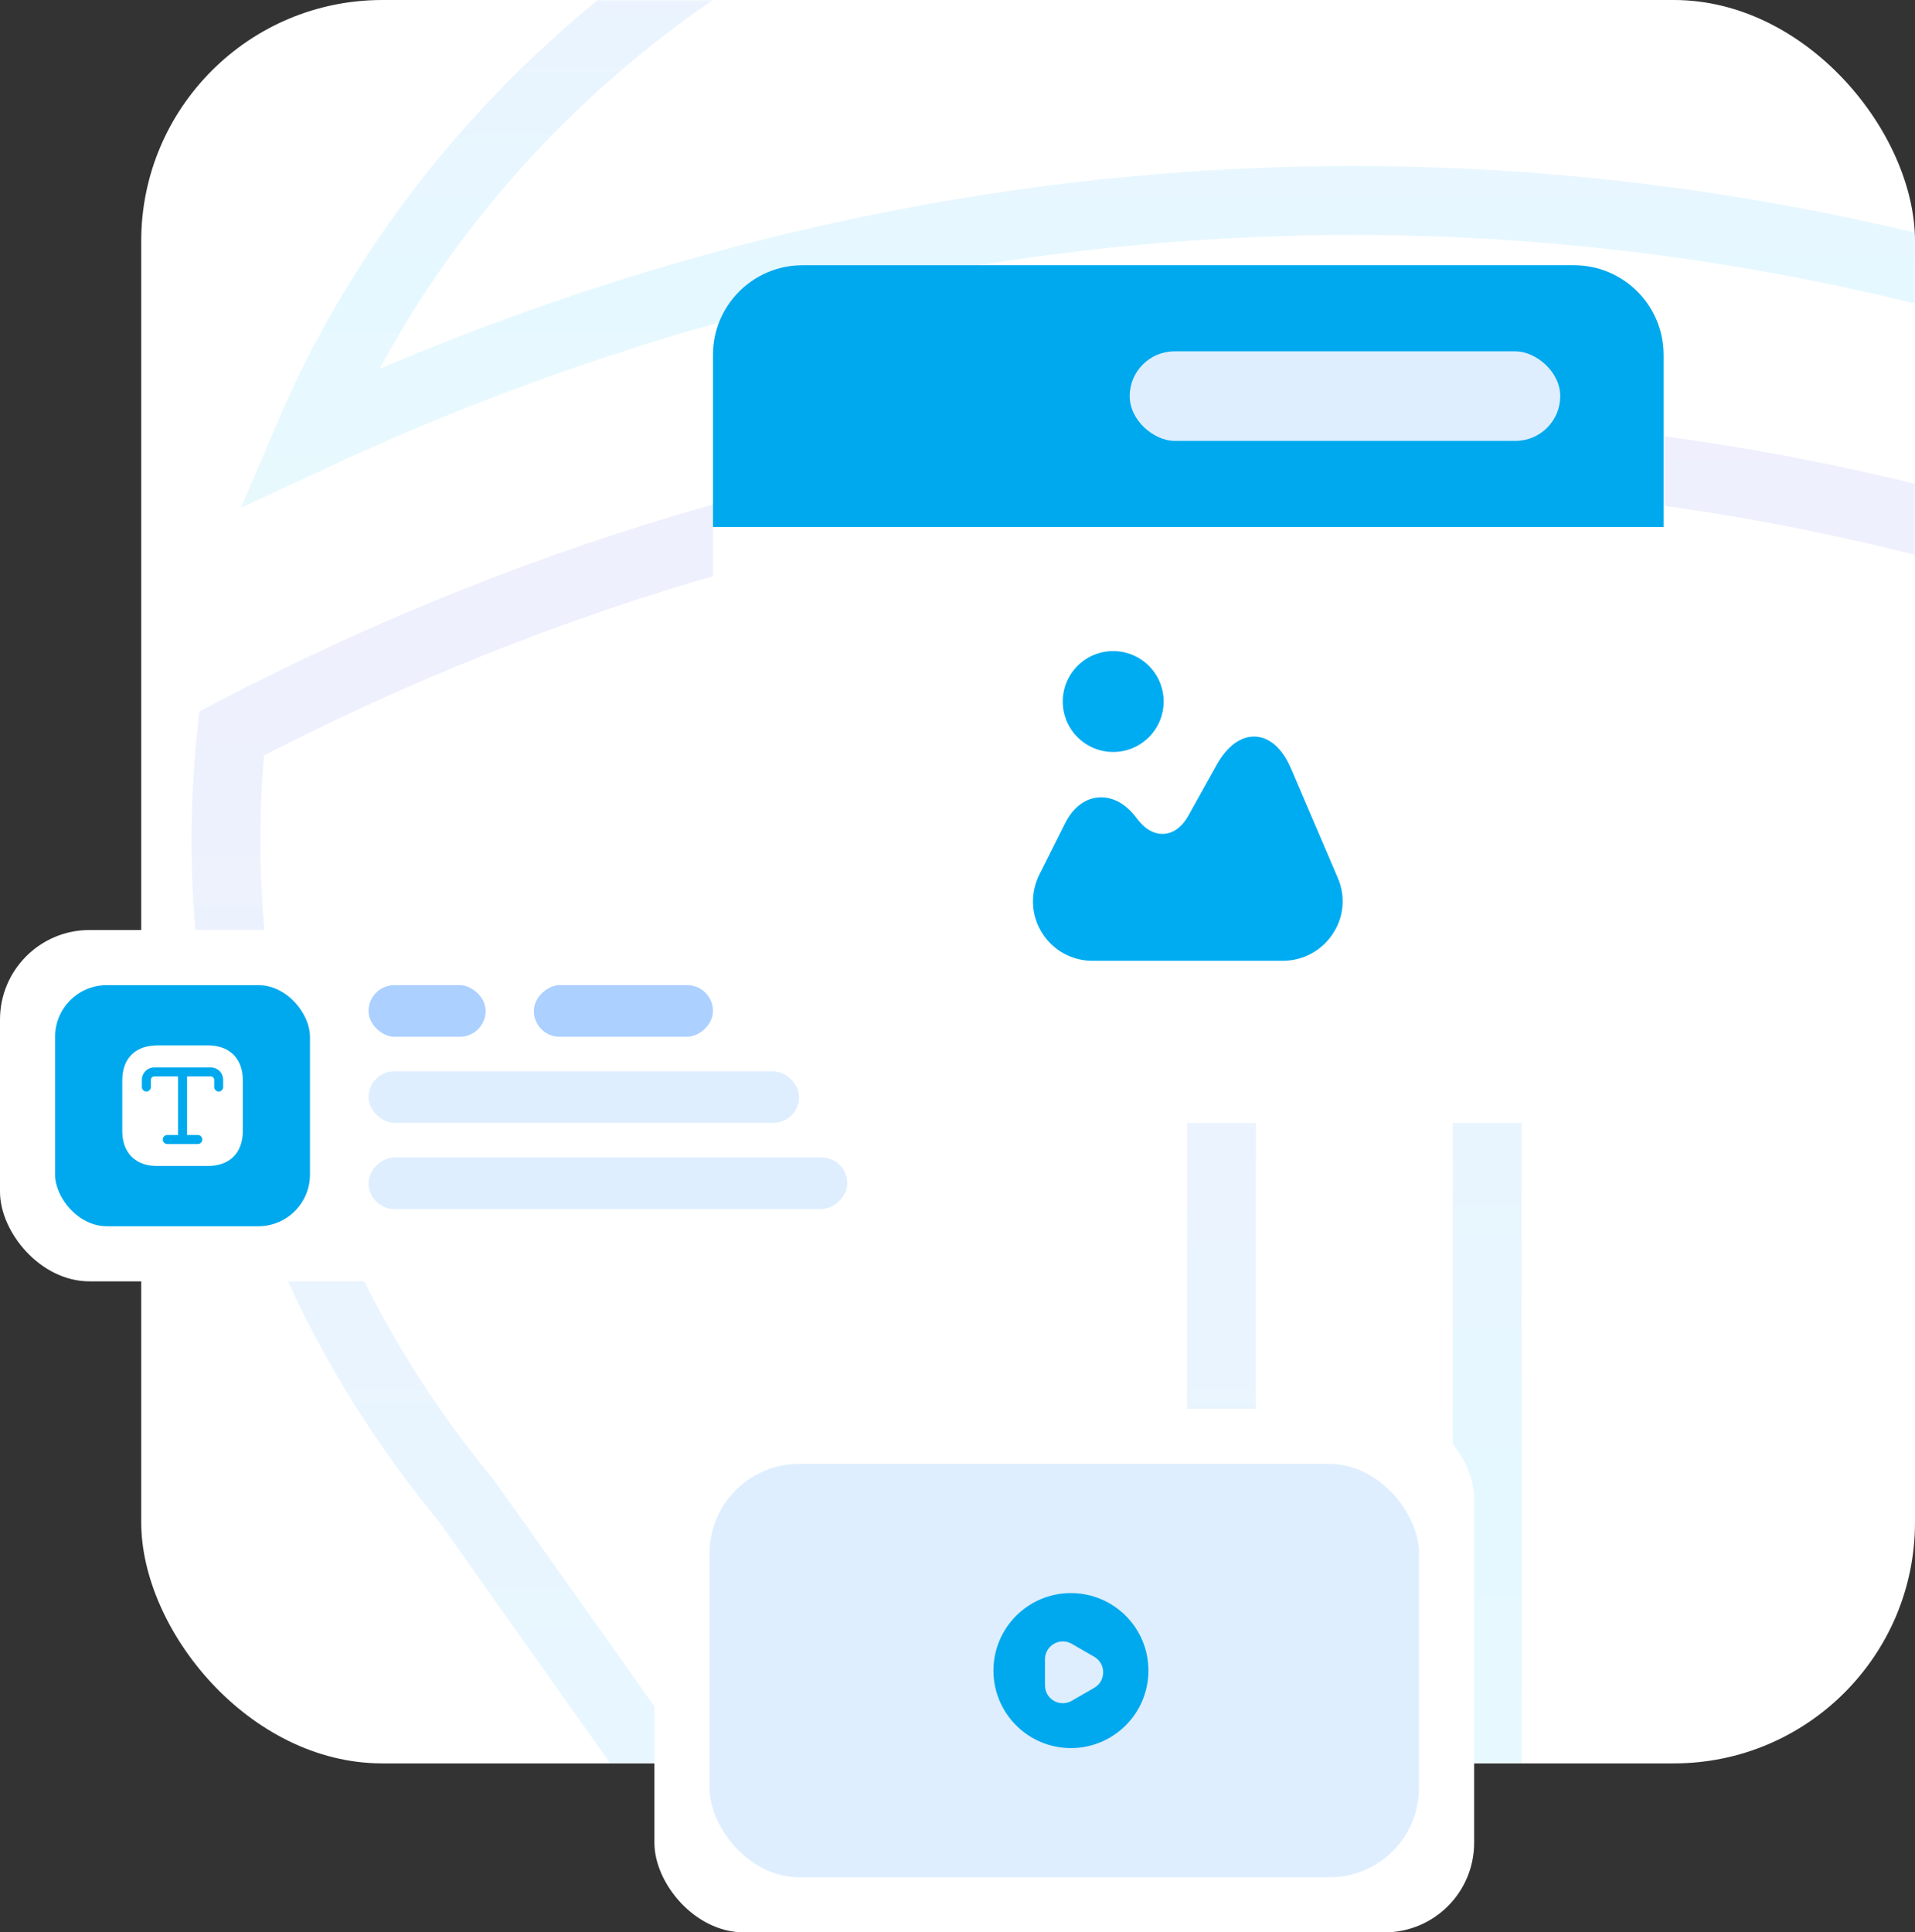 <?xml version="1.0" encoding="UTF-8"?> <svg xmlns="http://www.w3.org/2000/svg" width="556" height="561" viewBox="0 0 556 561" fill="none"><rect x="0" y="0" width="556" height="561" fill="#333333" stroke="none"/><rect x="41" width="514.999" height="511.943" rx="70" fill="white"></rect><g clip-path="url(#clip0_171_11675)"><mask id="mask0_171_11675" style="mask-type:alpha" maskUnits="userSpaceOnUse" x="41" y="0" width="515" height="512"><rect x="41" width="514.999" height="511.943" rx="70" fill="white"></rect></mask><g mask="url(#mask0_171_11675)"><g opacity="0.1"><path d="M135.736 436.138L135.522 435.835L135.285 435.549C91.594 382.695 65.598 316.11 65.598 243.846C65.598 233.38 66.162 223.089 67.238 212.918C160.466 164.284 257.385 137.314 354.64 131.681V132.65V133.633V134.621V135.612V136.607V137.606V138.609V139.616V140.627V141.642V142.66V143.683V144.709V145.739V146.773V147.81V148.852V149.897V150.945V151.998V153.054V154.114V155.177V156.244V157.315V158.39V159.468V160.549V161.634V162.723V163.815V164.91V166.009V167.112V168.218V169.328V170.44V171.557V172.676V173.799V174.926V176.056V177.189V178.325V179.465V180.607V181.754V182.903V184.056V185.211V186.37V187.533V188.698V189.866V191.038V192.213V193.39V194.571V195.755V196.942V198.132V199.325V200.521V201.72V202.922V204.127V205.334V206.545V207.758V208.975V210.194V211.416V212.641V213.869V215.099V216.332V217.568V218.807V220.049V221.293V222.54V223.789V225.041V226.296V227.554V228.814V230.076V231.341V232.609V233.879V235.152V236.427V237.705V238.985V240.268V241.553V242.841V244.131V245.423V246.718V248.015V249.314V250.616V251.92V253.227V254.535V255.846V257.159V258.474V259.792V261.111V262.433V263.757V265.084V266.412V267.742V269.075V270.409V271.746V273.084V274.425V275.768V277.112V278.459V279.807V281.158V282.51V283.865V285.221V286.579V287.939V289.3V290.664V292.029V293.397V294.765V296.136V297.509V298.883V300.259V301.636V303.015V304.396V305.779V307.163V308.548V309.936V311.325V312.715V314.107V315.5V316.895V318.292V319.69V321.089V322.49V323.892V325.296V326.701V328.107V329.515V330.924V332.335V333.746V335.159V336.574V337.989V339.406V340.824V342.243V343.663V345.085V346.508V347.931V349.356V350.782V352.21V353.638V355.067V356.497V357.929V359.361V360.794V362.228V363.664V365.1V366.537V367.975V369.414V370.854V372.294V373.736V375.178V376.621V378.065V379.509V380.955V382.401V383.848V385.295V386.743V388.192V389.642V391.092V392.543V393.994V395.446V396.899V398.352V399.805V401.259V402.714V404.169V405.625V407.081V408.537V409.994V411.452V412.909V414.367V415.826V417.285V418.744V420.203V421.663V423.123V424.583V426.043V427.504V428.965V430.426V431.887V433.348V434.81V436.272V437.733V439.195V440.657V442.119V443.581V445.043V446.505V447.967V449.429V450.891V452.353V453.814V455.276V456.737V458.199V459.66V461.121V462.582V464.043V465.503V466.964V468.424V469.883V471.343V472.802V474.261V475.72V477.178V478.636V480.093V481.55V483.007V484.463V485.919V487.374V488.829V490.283V491.737V493.19V494.643V496.095V497.547V498.998V500.448V501.898V503.347V504.796V506.243V507.69V509.137V510.582V512.027V513.471V514.915V516.357V517.799V519.24V520.68V522.119V523.557V524.995V526.431V527.867V529.301V530.735V532.168V533.599V535.03V536.46V537.888V539.316V540.742V542.167V543.592V545.015V546.437V547.857V549.277V550.695V552.113V553.528V554.943V556.357V557.769V559.18V560.589V561.997V563.404V564.81V566.214V567.617V569.018V570.418V571.816V573.213V574.609V576.003V577.395V578.786V580.176V581.563V582.95V584.334V585.717V587.099V588.479V589.857V591.233V592.608V593.981V595.352V596.722V598.09V599.456V600.82V602.182V603.543V604.901V606.258V607.613V608.966V610.317V611.667V613.014V614.359V615.703V617.044V618.383V619.72V621.056V622.389V623.72V625.049V626.376V627.701V629.023V630.344V631.662V632.978V634.292V635.603V636.913V638.22V639.525V640.827V642.128V643.425V644.721V646.014V647.305V648.593V649.879V651.163V652.444V653.723V654.999V656.272V657.544V658.812V660.078V661.342V662.603V663.861V665.117V666.37V667.62V668.868V670.113V671.356V672.595V673.832V675.066V676.298V677.527V678.752V679.975V681.196V682.413V683.628V684.839V686.048V687.254V688.457V689.657V690.854V692.048V693.239V694.427V695.612V696.793V697.972V699.148V700.321V701.49V702.657V703.82V704.98V706.137V707.291V708.441V709.589V710.733V711.873V713.011V714.145V715.276V716.403V717.528V718.648V719.766V720.88V721.991V723.098V724.202V725.302V726.399V727.492V728.582V729.668V730.751V731.83V732.906V733.978V735.046V736.111V737.172V738.229V739.283V740.333V741.38V742.422V743.461V744.496V745.028L135.736 436.138Z" stroke="url(#paint0_linear_171_11675)" stroke-width="20"></path><path d="M89.358 127.347C137.807 13.53 255.295 -67.075 392.863 -67.075C530.518 -67.075 648.012 13.533 696.458 127.352C499.206 35.211 286.691 35.14 89.358 127.347Z" stroke="url(#paint1_linear_171_11675)" stroke-width="20"></path><path d="M431.797 552.575V131.766C528.863 137.406 625.596 164.44 718.567 212.913C719.65 223.13 720.218 233.504 720.218 243.93C720.218 402.704 594.655 534.289 431.797 552.575Z" stroke="url(#paint2_linear_171_11675)" stroke-width="20"></path></g></g></g><rect x="207" y="77" width="276" height="249" rx="26" fill="white"></rect><path d="M207 103C207 88.641 218.641 77 233 77H457C471.359 77 483 88.641 483 103V153H207V103Z" fill="#00A9ED"></path><rect width="26" height="125" rx="13" transform="matrix(-5.1682e-08 -1 -1 3.69701e-08 453 128)" fill="#DEEEFF"></rect><path d="M388.42 254.887L374.857 223.167C372.387 217.36 368.703 214.067 364.5 213.85C360.34 213.634 356.31 216.537 353.233 222.084L345 236.86C343.267 239.98 340.797 241.844 338.11 242.06C335.38 242.32 332.65 240.89 330.44 238.074L329.487 236.86C326.41 233.004 322.597 231.14 318.697 231.53C314.797 231.92 311.46 234.607 309.25 238.984L301.753 253.934C299.067 259.35 299.327 265.634 302.49 270.747C305.653 275.86 311.157 278.937 317.18 278.937H372.473C378.28 278.937 383.697 276.034 386.903 271.18C390.197 266.327 390.717 260.217 388.42 254.887Z" fill="#00ACF1"></path><path d="M323.203 218.313C331.292 218.313 337.85 211.756 337.85 203.667C337.85 195.578 331.292 189.02 323.203 189.02C315.114 189.02 308.557 195.578 308.557 203.667C308.557 211.756 315.114 218.313 323.203 218.313Z" fill="#00ACF1"></path><rect y="270" width="276" height="102" rx="26" fill="white"></rect><rect x="16" y="286" width="74" height="70" rx="15" fill="#00A9ED"></rect><rect x="155" y="301" width="15" height="52" rx="7.5" transform="rotate(-90 155 301)" fill="#ACD0FF"></rect><rect width="15" height="34" rx="7.5" transform="matrix(-5.20868e-08 -1 -1 3.66827e-08 141 301)" fill="#ACD0FF"></rect><rect x="107" y="351" width="15" height="139" rx="7.5" transform="rotate(-90 107 351)" fill="#DEEEFF"></rect><rect width="15" height="125" rx="7.5" transform="matrix(-5.1682e-08 -1 -1 3.69701e-08 232 326)" fill="#DEEEFF"></rect><path d="M68.662 307.228C68.155 306.493 67.507 305.845 66.772 305.337C65.11 304.13 62.94 303.5 60.333 303.5H45.667C45.318 303.5 44.968 303.517 44.635 303.552C38.895 303.92 35.5 307.648 35.5 313.667V328.333C35.5 330.94 36.13 333.11 37.337 334.773C37.845 335.507 38.492 336.155 39.227 336.663C40.663 337.713 42.483 338.325 44.635 338.465C44.968 338.482 45.318 338.5 45.667 338.5H60.333C66.703 338.5 70.5 334.703 70.5 328.333V313.667C70.5 311.06 69.87 308.89 68.662 307.228ZM64.812 315.575C64.812 316.292 64.218 316.887 63.5 316.887C62.782 316.887 62.188 316.292 62.188 315.575V313.51C62.188 312.95 61.733 312.495 61.172 312.495H54.312V329.505H57.428C58.145 329.505 58.74 330.1 58.74 330.818C58.74 331.535 58.145 332.13 57.428 332.13H48.572C47.855 332.13 47.26 331.535 47.26 330.818C47.26 330.1 47.855 329.505 48.572 329.505H51.688V312.495H44.828C44.267 312.495 43.812 312.95 43.812 313.51V315.575C43.812 316.292 43.218 316.887 42.5 316.887C41.782 316.887 41.188 316.292 41.188 315.575V313.51C41.188 311.497 42.815 309.87 44.828 309.87H61.155C63.167 309.87 64.795 311.497 64.795 313.51V315.575H64.812Z" fill="white"></path><rect x="190" y="409" width="238" height="152" rx="26" fill="white"></rect><rect x="206" y="425" width="206" height="120" rx="26" fill="#DEEEFF"></rect><path d="M310.933 462.5C298.513 462.5 288.433 472.58 288.433 485C288.433 497.42 298.513 507.5 310.933 507.5C323.353 507.5 333.433 497.42 333.433 485C333.433 472.58 323.375 462.5 310.933 462.5ZM317.683 490.017L311.158 493.775C310.348 494.247 309.448 494.472 308.57 494.472C307.67 494.472 306.793 494.247 305.983 493.775C304.363 492.83 303.395 491.165 303.395 489.275V481.738C303.395 479.87 304.363 478.183 305.983 477.238C307.603 476.293 309.538 476.293 311.18 477.238L317.705 480.995C319.325 481.94 320.293 483.605 320.293 485.495C320.293 487.385 319.325 489.072 317.683 490.017Z" fill="#00A9ED"></path><defs><linearGradient id="paint0_linear_171_11675" x1="210.119" y1="121.168" x2="210.119" y2="776.434" gradientUnits="userSpaceOnUse"><stop stop-color="#615DE6"></stop><stop offset="0.688" stop-color="#00B4FF"></stop><stop offset="1" stop-color="#14C6EF"></stop></linearGradient><linearGradient id="paint1_linear_171_11675" x1="392.907" y1="-77.075" x2="392.907" y2="147.341" gradientUnits="userSpaceOnUse"><stop stop-color="#615DE6"></stop><stop offset="0.688" stop-color="#00B4FF"></stop><stop offset="1" stop-color="#14C6EF"></stop></linearGradient><linearGradient id="paint2_linear_171_11675" x1="576.007" y1="121.252" x2="576.007" y2="563.584" gradientUnits="userSpaceOnUse"><stop stop-color="#615DE6"></stop><stop offset="0.688" stop-color="#00B4FF"></stop><stop offset="1" stop-color="#14C6EF"></stop></linearGradient><clipPath id="clip0_171_11675"><rect width="514.999" height="511.943" fill="white" transform="translate(41)"></rect></clipPath></defs></svg> 